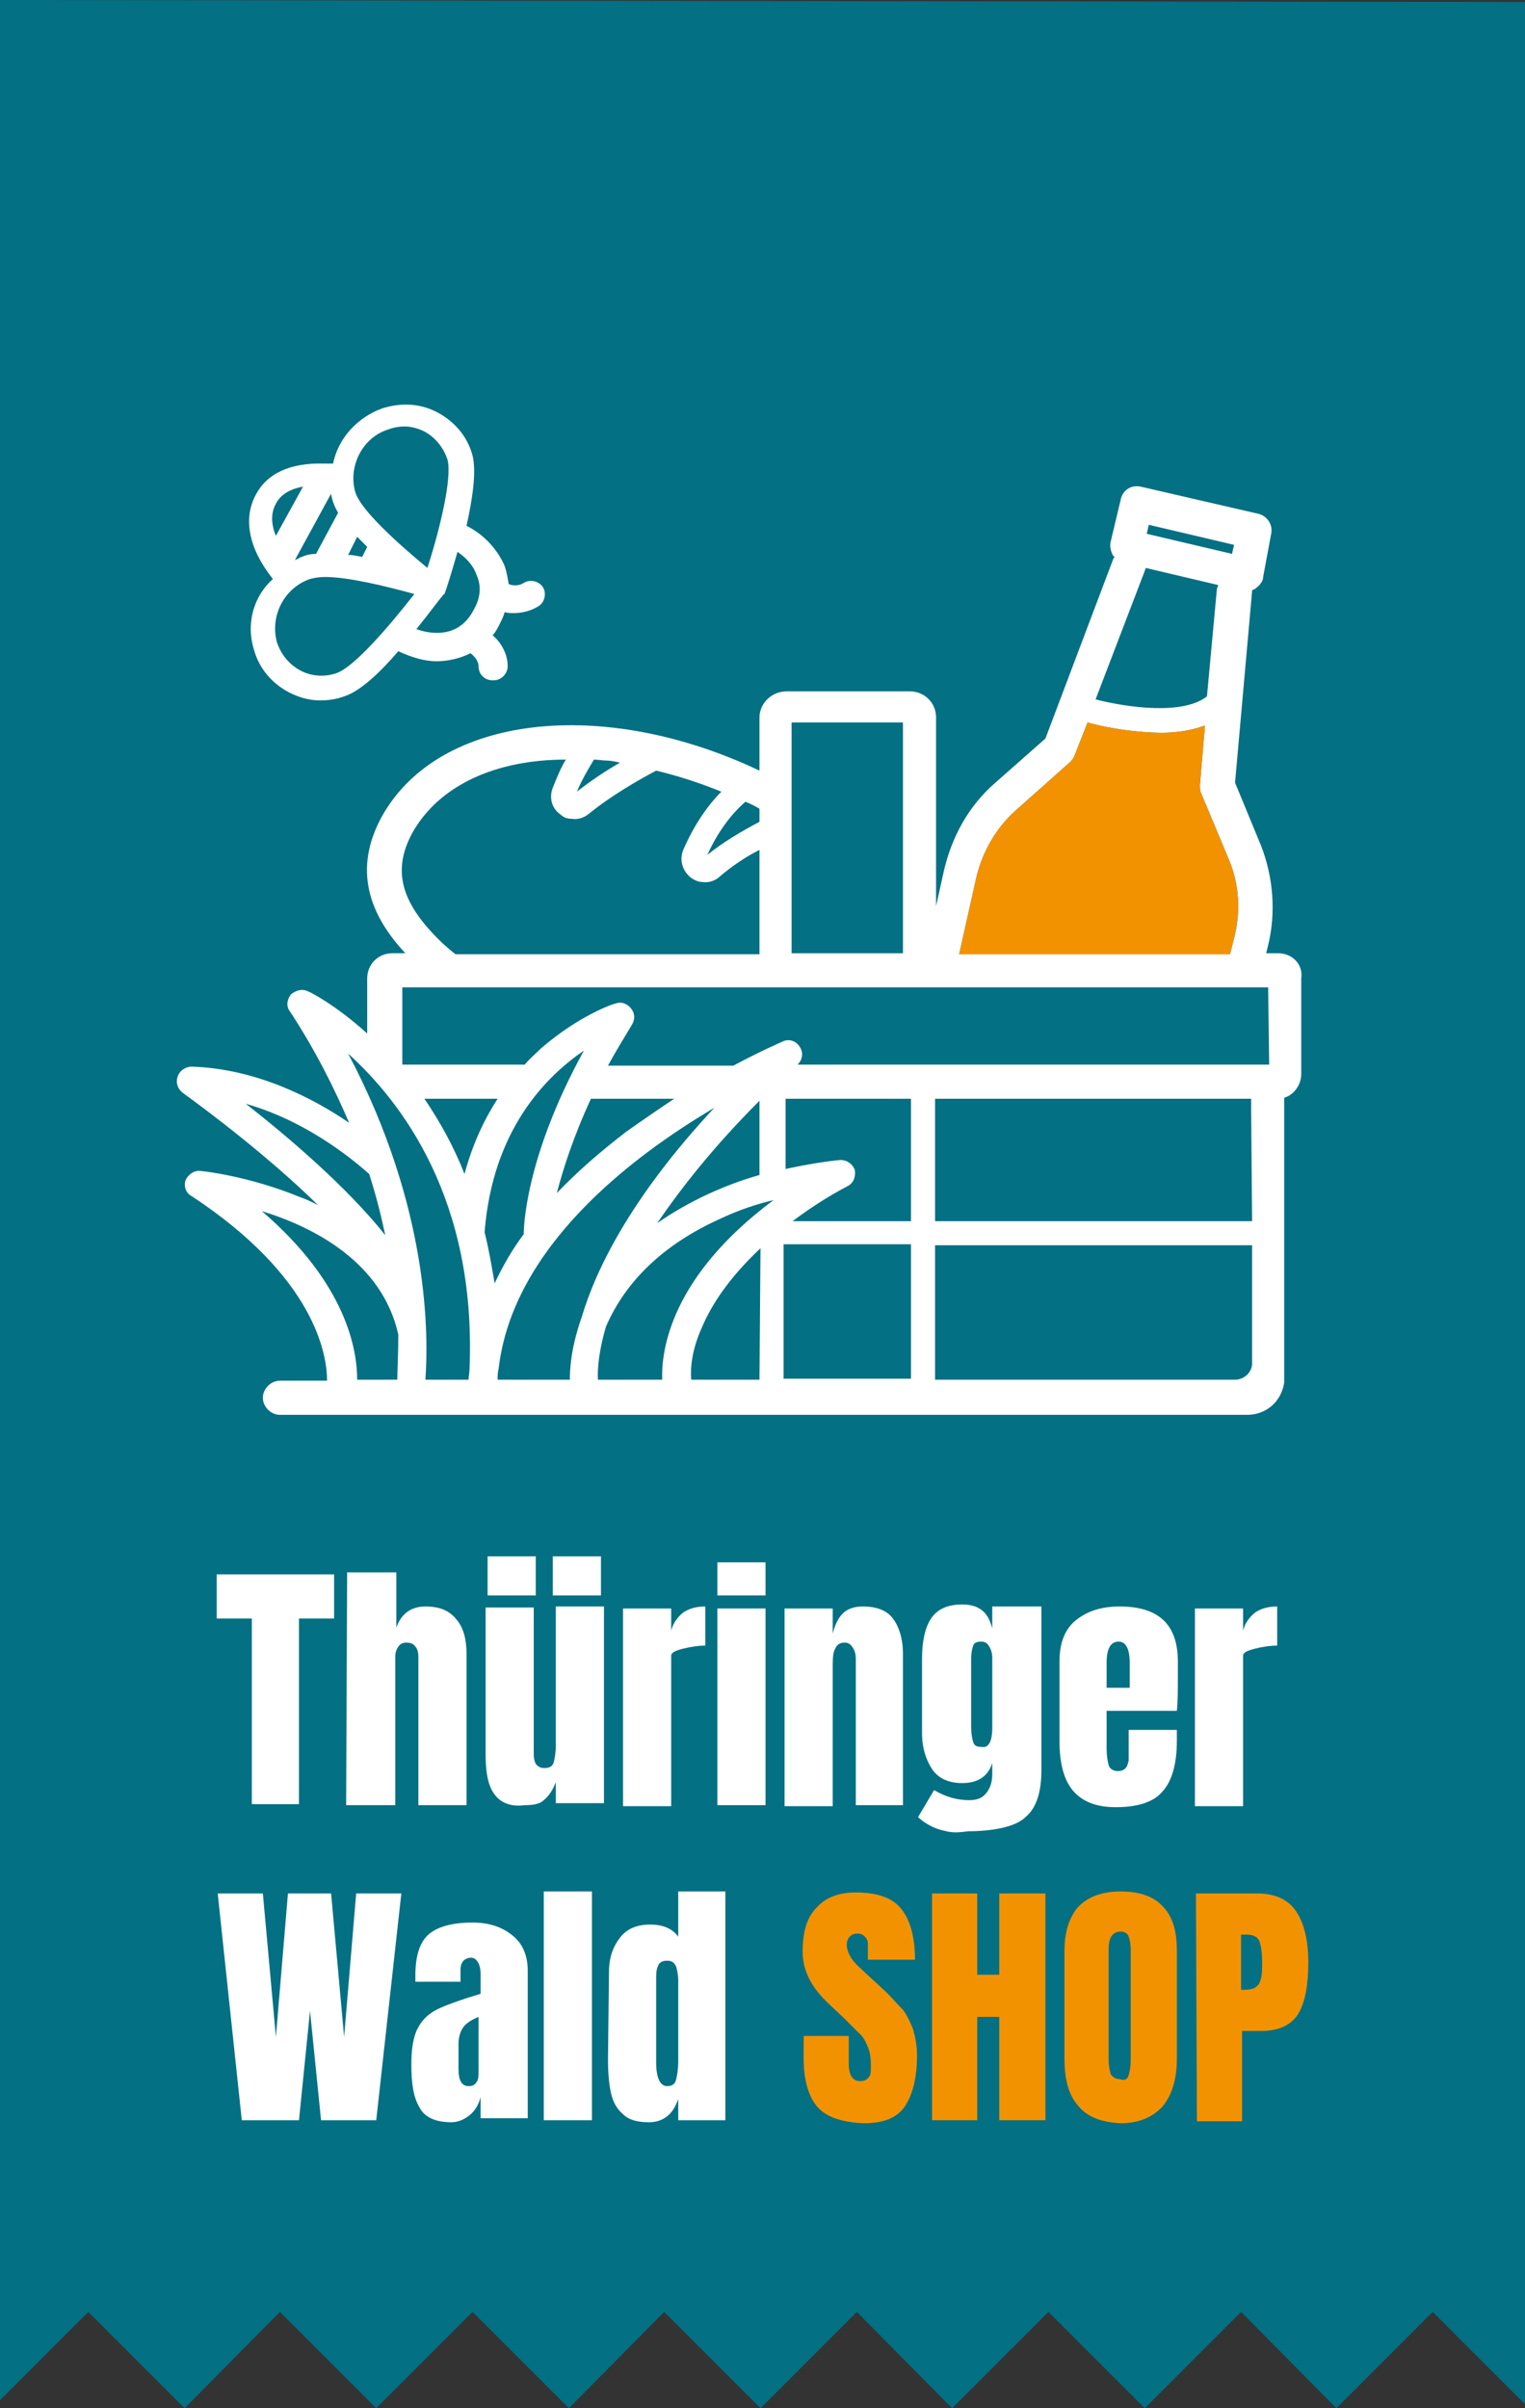 <?xml version="1.0" encoding="utf-8"?>
<!-- Generator: Adobe Illustrator 24.1.0, SVG Export Plug-In . SVG Version: 6.00 Build 0)  -->
<svg version="1.1" id="Ebene_1" xmlns="http://www.w3.org/2000/svg" xmlns:xlink="http://www.w3.org/1999/xlink" x="0px" y="0px"
	 viewBox="0 0 152 240" style="enable-background:new 0 0 152 240;" xml:space="preserve">
<rect x="0" y="0" width="152" height="240" fill="#333333" stroke="none"/>
<style type="text/css">
	.st0{fill:#037083;}
	.st1{fill:#FFFFFF;}
	.st2{fill:#F39200;}
</style>
<polygon class="st0" points="0,0 0,239.2 8.8,230.4 18.4,240 27.9,230.4 37.5,240 47.1,230.4 56.7,240 66.2,230.4 75.8,240 
	85.4,230.4 94.9,240 104.5,230.4 114.1,240 123.7,230.4 133.2,240 142.8,230.4 152,239.6 152,0.2 "/>
<polygon class="st1" points="25.1,179.8 25.1,161.3 21.6,161.3 21.6,156.9 33.3,156.9 33.3,161.3 29.8,161.3 29.8,179.8 "/>
<path class="st1" d="M34.6,156.7h4.9v5.5c0.5-1.4,1.5-2.1,2.9-2.1s2.4,0.4,3.1,1.3c0.7,0.8,1,2,1,3.4v15.1h-4.8v-14.8
	c0-0.4-0.1-0.8-0.3-1c-0.2-0.3-0.5-0.4-0.9-0.4c-0.3,0-0.6,0.1-0.8,0.4c-0.2,0.3-0.3,0.6-0.3,1v14.8h-4.9L34.6,156.7L34.6,156.7z"/>
<path class="st1" d="M55.1,155.1h4.8v3.9h-4.8V155.1z M48.6,155.1h4.8v3.9h-4.8V155.1z M49.2,178.7c-0.6-0.9-0.8-2.2-0.8-3.9v-14.6
	h4.8v13.6v1c0,0.5,0.1,0.9,0.3,1.1c0.2,0.2,0.4,0.3,0.8,0.3c0.5,0,0.8-0.2,0.9-0.6c0.1-0.4,0.2-1,0.2-1.7v-0.2v-13.6h4.8v19.6h-4.8
	v-2.1c-0.3,0.8-0.7,1.4-1.2,1.8c-0.4,0.4-1.1,0.5-1.9,0.5C50.8,180.1,49.8,179.6,49.2,178.7"/>
<path class="st1" d="M62.1,160.3h4.8v2.2c0.2-0.8,0.7-1.4,1.2-1.8c0.6-0.4,1.3-0.6,2.2-0.6v3.9c-0.7,0-1.4,0.1-2.2,0.3
	c-0.8,0.2-1.2,0.4-1.2,0.7v15h-4.8C62.1,180,62.1,160.3,62.1,160.3z"/>
<path class="st1" d="M71.5,160.3h4.8v19.6h-4.8V160.3z M71.5,155.7h4.8v3.3h-4.8V155.7z"/>
<path class="st1" d="M78.2,160.3H83v2.5c0.2-0.8,0.5-1.5,1-2s1.2-0.7,2-0.7c1.4,0,2.4,0.4,3,1.2s1,2,1,3.5v15.1h-4.7v-14.6
	c0-0.4-0.1-0.8-0.3-1.1c-0.2-0.3-0.4-0.5-0.8-0.5c-0.5,0-0.8,0.2-1,0.7c-0.2,0.4-0.2,1-0.2,1.8V180h-4.8V160.3z"/>
<path class="st1" d="M98.9,172.2v-7c0-0.4-0.1-0.8-0.3-1.1c-0.2-0.4-0.5-0.5-0.8-0.5c-0.4,0-0.7,0.1-0.8,0.4
	c-0.1,0.3-0.2,0.7-0.2,1.2v7c0,0.6,0.1,1.1,0.2,1.4c0.1,0.4,0.4,0.5,0.9,0.5C98.5,174.2,98.9,173.6,98.9,172.2 M93.9,182.4
	c-0.8-0.2-1.6-0.6-2.4-1.3l1.6-2.7c1.2,0.7,2.3,1,3.5,1c0.8,0,1.3-0.2,1.7-0.7c0.4-0.5,0.6-1.1,0.6-1.9v-1.1c-0.4,1.3-1.4,2-3,2
	c-1.4,0-2.4-0.5-3-1.4s-1-2.1-1-3.6v-7.4c0-1.7,0.3-3.1,0.9-4s1.6-1.4,3.1-1.4c0.9,0,1.5,0.2,2,0.6c0.5,0.4,0.8,1,1,1.8v-2.2h4.9
	v16.3c0,2.2-0.5,3.8-1.6,4.7c-1,1-3.4,1.4-5.7,1.4C95.1,182.7,94.7,182.6,93.9,182.4"/>
<path class="st1" d="M112.6,168.2v-2.5c0-1.4-0.4-2.1-1.1-2.1c-0.8,0-1.2,0.7-1.2,2.1v2.5H112.6z M106.9,178.4
	c-0.9-1.1-1.3-2.8-1.3-4.9v-7.9c0-1.8,0.5-3.2,1.6-4.1c1.1-0.9,2.5-1.4,4.4-1.4c3.9,0,5.8,1.8,5.8,5.5v1.4c0,1.4,0,2.6-0.1,3.5h-7
	v3.8c0,0.7,0.1,1.2,0.2,1.6c0.1,0.4,0.5,0.6,0.9,0.6s0.6-0.1,0.8-0.3c0.2-0.2,0.2-0.5,0.3-0.7c0-0.3,0-0.7,0-1.2v-1.9h4.8v1.1
	c0,2.3-0.5,4-1.4,5c-0.9,1.1-2.5,1.6-4.7,1.6C109.2,180.1,107.8,179.5,106.9,178.4"/>
<path class="st1" d="M119.1,160.3h4.8v2.2c0.2-0.8,0.7-1.4,1.2-1.8c0.6-0.4,1.3-0.6,2.2-0.6v3.9c-0.7,0-1.4,0.1-2.2,0.3
	c-0.8,0.2-1.2,0.4-1.2,0.7v15h-4.8V160.3z"/>
<polygon class="st1" points="24.1,211.3 21.7,188.7 26.2,188.7 27.5,203 28.7,188.7 33,188.7 34.3,203 35.5,188.7 40,188.7 
	37.5,211.3 32,211.3 30.9,200.4 29.8,211.3 "/>
<path class="st1" d="M47.5,207.5c0.2-0.3,0.2-0.6,0.2-1.1V201c-0.7,0.3-1.2,0.6-1.5,1s-0.5,1-0.5,1.7v2.5c0,1.1,0.3,1.7,1,1.7
	C47.1,207.9,47.3,207.8,47.5,207.5 M41.8,210c-0.6-1-0.8-2.4-0.8-4.3c0-1.5,0.2-2.7,0.6-3.5c0.4-0.8,1-1.4,1.7-1.8
	c0.7-0.4,1.8-0.8,3.3-1.3l1.3-0.4v-0.1v-1.9c0-0.5-0.1-0.9-0.3-1.2s-0.4-0.4-0.7-0.4c-0.2,0-0.5,0.1-0.7,0.3s-0.3,0.5-0.3,0.9v1.2
	h-4.5v-0.6c0-1.9,0.4-3.3,1.3-4.1c0.9-0.8,2.4-1.2,4.4-1.2c1.6,0,2.9,0.4,4,1.3c1,0.8,1.5,2,1.5,3.5v14.7h-4.7V209
	c-0.2,0.8-0.6,1.4-1.1,1.8c-0.5,0.4-1.1,0.7-1.8,0.7C43.4,211.5,42.3,211,41.8,210"/>
<rect x="54.2" y="188.5" class="st1" width="4.8" height="22.8"/>
<path class="st1" d="M67.4,207.2c0.1-0.4,0.2-1,0.2-1.8v-0.8v-7.2c0-0.6-0.1-1-0.2-1.4c-0.2-0.4-0.4-0.6-0.9-0.6s-0.8,0.2-0.9,0.5
	c-0.2,0.4-0.2,0.8-0.2,1.5v8.1c0,1.6,0.4,2.4,1.1,2.4C67,207.9,67.3,207.7,67.4,207.2 M62.1,210.7c-0.6-0.5-1-1.2-1.2-2.1
	c-0.2-0.9-0.3-2-0.3-3.4l0.1-8.7c0-1.4,0.4-2.5,1.1-3.4c0.7-0.9,1.7-1.3,3-1.3c1.3,0,2.2,0.4,2.8,1.2v-4.5h4.7v22.8h-4.7v-2.1
	c-0.3,0.8-0.6,1.3-1.1,1.7s-1.1,0.6-1.8,0.6C63.6,211.5,62.7,211.3,62.1,210.7"/>
<path class="st2" d="M81.5,210c-0.9-1-1.4-2.7-1.4-4.9v-2.2h4.5v2.8c0,1.1,0.4,1.7,1.1,1.7c0.4,0,0.7-0.1,0.9-0.4
	c0.2-0.2,0.2-0.6,0.2-1.2c0-0.7-0.1-1.4-0.3-1.8c-0.2-0.5-0.4-0.9-0.7-1.2c-0.3-0.3-0.8-0.8-1.5-1.5l-2-1.9
	c-1.5-1.5-2.3-3.1-2.3-4.9c0-1.9,0.4-3.4,1.4-4.4c0.9-1,2.2-1.5,3.9-1.5c2.1,0,3.6,0.5,4.5,1.6s1.4,2.8,1.4,5.1h-4.7v-1.6
	c0-0.3-0.1-0.5-0.3-0.7c-0.2-0.2-0.4-0.3-0.7-0.3c-0.4,0-0.6,0.1-0.8,0.3c-0.2,0.2-0.3,0.5-0.3,0.8c0,0.7,0.4,1.5,1.3,2.3l2.7,2.5
	c0.6,0.6,1.1,1.2,1.6,1.7c0.4,0.5,0.7,1.2,1,1.9c0.2,0.7,0.4,1.6,0.4,2.6c0,2.2-0.4,3.9-1.2,5.1c-0.8,1.2-2.2,1.7-4.1,1.7
	C83.9,211.5,82.4,211,81.5,210"/>
<polygon class="st2" points="92.9,211.3 92.9,188.7 97.4,188.7 97.4,196.8 99.6,196.8 99.6,188.7 104.2,188.7 104.2,211.3 
	99.6,211.3 99.6,201 97.4,201 97.4,211.3 "/>
<path class="st2" d="M112.5,206.8c0.1-0.4,0.2-0.8,0.2-1.5v-11.1c0-0.5-0.1-0.9-0.2-1.2s-0.4-0.5-0.8-0.5c-0.8,0-1.2,0.6-1.2,1.7v11
	c0,0.7,0.1,1.1,0.2,1.5c0.2,0.3,0.5,0.5,0.9,0.5C112.1,207.4,112.4,207.2,112.5,206.8 M107.5,209.9c-1-1.1-1.4-2.7-1.4-4.7v-10.8
	c0-1.9,0.5-3.4,1.4-4.4c1-1,2.4-1.5,4.2-1.5c1.9,0,3.3,0.5,4.2,1.5c1,1,1.4,2.5,1.4,4.4v10.8c0,2-0.5,3.6-1.4,4.7
	c-1,1.1-2.4,1.7-4.2,1.7C109.8,211.5,108.4,211,107.5,209.9"/>
<path class="st2" d="M124,198.3c0.6,0,1-0.1,1.2-0.3c0.3-0.2,0.4-0.5,0.5-0.9s0.1-0.9,0.1-1.6c0-0.9-0.1-1.6-0.3-2.1
	c-0.2-0.4-0.6-0.6-1.3-0.6h-0.5v5.5L124,198.3L124,198.3z M119.2,188.7h6.1c1.8,0,3.1,0.6,3.9,1.8s1.2,2.9,1.2,5.1s-0.3,3.9-1,5.1
	c-0.7,1.1-1.9,1.7-3.7,1.7h-1.9v9h-4.5L119.2,188.7L119.2,188.7z"/>
<path class="st1" d="M27.5,50.2c0.3-0.6,1-1.4,2.7-1.7l-2.7,4.9C27,52.2,27,51.1,27.5,50.2 M33,49.2C33,49.3,33,49.3,33,49.2
	c0,0.2,0.1,0.4,0.1,0.5c0.1,0.4,0.3,0.9,0.6,1.4l-2.2,4.1c-0.5,0-1,0.1-1.4,0.3c-0.1,0-0.3,0.1-0.4,0.2c-0.1,0-0.2,0.1-0.3,0.1
	L33,49.2z M35.6,53.5c0.3,0.3,0.7,0.7,1,1l-0.5,1c-0.5-0.1-1-0.2-1.4-0.2L35.6,53.5z M38.7,42.8c0.5-0.2,1.1-0.3,1.6-0.3
	c0.7,0,1.4,0.2,2,0.5c1.1,0.6,1.9,1.6,2.3,2.8c0.5,1.8-0.8,7.1-2,10.8c-2.9-2.4-6.7-5.8-7.2-7.6C34.7,46.5,36.1,43.6,38.7,42.8
	 M45.6,55c0.9,0.6,1.6,1.4,1.9,2.3c0.5,1.1,0.4,2.3-0.3,3.5c-1.3,2.5-3.7,2.6-5.7,1.9c1.3-1.6,2.3-3,2.6-3.3l0,0c0,0,0-0.1,0.1-0.1
	c0,0,0-0.1,0.1-0.1l0,0C44.5,58.7,45,57.1,45.6,55 M33.5,67.1c-1.2,0.4-2.5,0.3-3.6-0.3c-1.1-0.6-1.9-1.6-2.3-2.8
	c-0.7-2.6,0.7-5.4,3.3-6.3c0.4-0.1,0.9-0.2,1.5-0.2c2.3,0,6,0.9,8.9,1.7C38.8,62.4,35.3,66.5,33.5,67.1 M25.3,64.7
	c0.5,1.9,1.8,3.4,3.5,4.3c1,0.5,2,0.8,3.1,0.8c0.8,0,1.6-0.1,2.4-0.4c1.6-0.5,3.6-2.4,5.4-4.5c1.3,0.6,2.6,1,3.8,1s2.4-0.3,3.4-0.8
	c0.4,0.3,0.8,0.8,0.8,1.3c0,0.8,0.6,1.4,1.4,1.4c0,0,0,0,0.1,0c0.8,0,1.4-0.7,1.4-1.4c0-1.3-0.7-2.4-1.5-3.1
	c0.3-0.3,0.5-0.7,0.7-1.1c0.2-0.4,0.4-0.8,0.5-1.2c0.3,0.1,0.6,0.1,0.9,0.1c0.8,0,1.7-0.2,2.5-0.7c0.6-0.4,0.8-1.3,0.4-1.9
	c-0.4-0.6-1.3-0.8-1.9-0.4c-0.5,0.3-1.1,0.3-1.5,0.1c-0.1-0.6-0.2-1.2-0.4-1.8c-0.7-1.6-2-3.1-3.8-4c0.6-2.7,1-5.4,0.6-7
	c-0.5-1.9-1.8-3.4-3.5-4.3c-1.7-0.9-3.6-1-5.5-0.4c-2.5,0.9-4.4,3-4.9,5.5c-0.1,0-0.3,0-0.4,0c-0.2,0-0.3,0-0.5,0
	c-3.4-0.1-5.7,1-6.8,3.1c-1.3,2.4-0.7,5.4,1.7,8.4C25.3,59.4,24.5,62.1,25.3,64.7"/>
<path class="st1" d="M126.5,106.1h-47l0,0c0.5-0.5,0.6-1.2,0.2-1.8c-0.4-0.6-1.1-0.8-1.7-0.5c-0.2,0.1-2.1,0.9-4.9,2.4h-0.7H60.6
	c0.7-1.3,1.5-2.6,2.4-4.1c0.3-0.5,0.3-1.1-0.1-1.6c-0.4-0.5-1-0.7-1.5-0.5c-0.2,0-3.7,1.2-7.5,4.5c-0.5,0.5-1.1,1-1.6,1.6h-0.5H40.1
	v-7.7h4.2l0,0h2.9h3.1h8.5H60h2.7h1h27.7h1.2h1.6H95h1h1.8h23.9h1.2h2.3l0,0h1.2L126.5,106.1L126.5,106.1z M124.8,121.7h-5.1h-2.3
	h-1.2h-23v-2.8v-2v-2.2v-5.2h2.7h1.7h1.7h19.8h1.2h2.3h2.1c0,0.3,0,0.5,0,0.7l0,0L124.8,121.7z M124.8,135.9v0.1
	c-0.1,0.9-0.9,1.5-1.7,1.5l0,0h-7.6H96.8h-3.6v-1.2v-1.6v-2.1v-8.5h22.4h1.2h2.3h5.7V135.9L124.8,135.9z M90.8,116.2v1v0.8v1.8v1.9
	h-1h-2.3h-1.2H79c1.6-1.2,3.4-2.4,5.5-3.5c0.6-0.3,0.8-1,0.7-1.6c-0.2-0.6-0.8-1-1.4-1c-0.1,0-2.3,0.2-5.5,0.9V116v-0.3v-1.9v-4.3
	H89h1.2h0.6C90.8,109.5,90.8,116.2,90.8,116.2z M90.8,131.4v2.2v1.6v2.2H78.1V124h7.7H87h2.3h1.5V131.4z M66,137.5h-0.8h-5.6l0,0
	c0,0-0.2-1.9,0.8-5.3c2-4.6,5.8-8.2,11.3-10.7c1.9-0.9,3.7-1.5,5.4-1.9C66.9,127.2,65.9,134.5,66,137.5 M75.7,137.5h-1.9h-4.9
	c-0.1-1,0-2.9,1.1-5.3c0.9-2.1,2.6-4.8,5.8-7.8L75.7,137.5L75.7,137.5z M75.7,109.7v3v1.9v1.9v0.2v0.4c-3.2,0.9-6.9,2.5-10.2,4.8
	C67.9,118.4,71.1,114.3,75.7,109.7 M56.8,137.5h-0.4h-0.2h-6.6l0,0l0,0c0-0.4,0-0.7,0.1-1.1c1.4-12.1,13.2-21.1,21.5-26
	c-8.3,8.9-11.8,16.1-13.2,20.8C56.8,134.6,56.8,136.8,56.8,137.5 M58.9,109.5h3.8h3.5h0.5h0.5c-1.5,1-3.1,2.1-4.8,3.3
	c-2.6,2-4.9,4-6.9,6.1C56.1,116.6,57.1,113.4,58.9,109.5 M48.3,122.8L48.3,122.8c0.8-10.2,6.1-15.5,9.9-18.1c-6,10.9-6,18-6,18.3
	c-1.2,1.6-2.1,3.2-2.9,4.9C49,126.1,48.7,124.4,48.3,122.8 M42.3,109.5h0.5h6.8l0,0c-1.3,2-2.5,4.5-3.3,7.5
	C45.2,114.2,43.8,111.7,42.3,109.5 M46.8,136.4c0,0.4-0.1,0.8-0.1,1.1h-3.5h-0.8l0,0c0.3-4.2,0.5-17-7.7-32.5
	C40,109.8,47.5,119.5,46.8,136.4 M39.6,137.5L39.6,137.5h-4c0-2.9-1-9.5-9.5-16.8c5.2,1.6,12,5.1,13.6,12.3
	C39.7,135.1,39.6,136.6,39.6,137.5 M24.5,110c6.7,1.9,11.6,6.4,12.3,7c0.7,2.2,1.2,4.2,1.6,6.1C34.6,118.3,28.6,113.2,24.5,110
	 M41.1,83c2.7-4.8,8.4-7.3,15.3-7.3c-0.5,0.8-0.9,1.8-1.3,2.8c-0.4,1-0.1,2.1,0.8,2.7c0.3,0.3,0.7,0.4,1.1,0.4
	c0.6,0.1,1.2-0.1,1.7-0.5c2.2-1.8,5-3.4,6.7-4.3c2.1,0.5,4.3,1.2,6.5,2.1c-1.5,1.5-2.8,3.5-3.8,5.8c-0.4,1-0.1,2.1,0.8,2.8
	c0.3,0.2,0.7,0.4,1.1,0.4c0.6,0.1,1.3-0.1,1.8-0.6c1.2-1,2.5-1.9,3.9-2.6v10.2c0,0.1,0,0.1,0,0.2H45.4c-0.5-0.4-1.1-0.9-1.5-1.3
	C39.9,89.9,39.1,86.7,41.1,83 M59.2,75.7c0.4,0,0.9,0.1,1.3,0.1c0.4,0,0.8,0.1,1.3,0.2c-1.4,0.8-2.9,1.8-4.3,2.9
	C58,77.7,58.6,76.7,59.2,75.7 M74.3,79.9c0.5,0.2,0.9,0.4,1.4,0.7v1.3c-1.7,0.9-3.6,2-5.2,3.3C71.5,83,72.8,81.2,74.3,79.9
	 M78.9,83.1v-0.7v-1.9v-0.1v-2V72H90v14.7l0,0l0,0v0.7v1.1v0.7v1.2v1.4V95H78.9V83.1z M97.3,87.5c0.6-2.6,2-5,3.9-6.7l5.4-4.8
	c0.2-0.2,0.4-0.4,0.5-0.7l1.3-3.3c1.4,0.4,3.9,0.9,6.5,1c1.8,0.1,3.6-0.1,5.2-0.7l-0.5,5.9c0,0.3,0,0.6,0.1,0.8l2.8,6.7
	c1,2.4,1.2,5.1,0.5,7.8l-0.4,1.6h-27L97.3,87.5z M114.1,56.9c0-0.1,0.1-0.2,0.1-0.3l7.2,1.7c0,0.1,0,0.2-0.1,0.3l-1,10.8
	c-2.4,1.9-8,1.1-11.1,0.3L114.1,56.9z M114.5,52.3l8.5,2l-0.2,0.9l-8.5-2L114.5,52.3z M127.4,95h-1.2l0.2-0.8
	c0.8-3.3,0.5-6.8-0.7-9.9l-2.6-6.3l1.7-19.1v-0.1c0.1,0,0.3-0.1,0.4-0.2c0.4-0.3,0.7-0.7,0.7-1.1l0.8-4.3c0.2-0.9-0.4-1.8-1.3-2
	l-11.7-2.7c-0.9-0.2-1.8,0.3-2,1.3l-1,4.2c-0.1,0.4,0,0.9,0.2,1.3c0.1,0.1,0.1,0.2,0.2,0.2c0,0,0,0.1-0.1,0.1l-6.8,18l-5.1,4.5
	c-2.5,2.2-4.2,5.2-5,8.6l-0.8,3.6V71.5c0-1.5-1.2-2.6-2.6-2.6H78.4c-1.5,0-2.7,1.2-2.7,2.6v5.3c-15.6-7.4-31.9-5.6-37.6,4.5
	c-2.6,4.7-1.9,9.2,2.3,13.7h-1.3c-1.4,0-2.5,1.1-2.5,2.5v5.5c-3.2-2.9-5.8-4.2-5.9-4.2c-0.6-0.3-1.2-0.1-1.7,0.3
	c-0.4,0.5-0.5,1.2-0.1,1.7c2.5,3.8,4.4,7.6,5.9,11.1c-3.5-2.4-9.2-5.4-15.7-5.6c-0.6,0-1.2,0.4-1.4,1c-0.2,0.6,0,1.2,0.5,1.6
	c2.9,2.1,8.7,6.5,13.5,11.2c-0.6-0.3-1.2-0.6-1.8-0.8c-5.1-2.1-9.7-2.6-9.9-2.6c-0.6-0.1-1.2,0.3-1.5,0.9c-0.2,0.6,0,1.3,0.6,1.6
	c12.3,8.1,13.5,15.8,13.5,18.4l0,0h-4.7c-0.9,0-1.7,0.8-1.7,1.7s0.8,1.7,1.7,1.7h1h14.2h30h0.6h50.6c1.9,0,3.4-1.3,3.7-3.2
	c0-0.1,0-0.2,0-0.3v-27.3c0-0.1,0-0.1,0-0.2s0-0.4,0-0.6l0,0c1-0.3,1.7-1.3,1.7-2.4v-9.5C129.9,96.1,128.8,95,127.4,95"/>
<path class="st2" d="M97.3,87.5c0.6-2.6,2-5,3.9-6.7l5.4-4.8c0.2-0.2,0.4-0.4,0.5-0.7l1.3-3.3c1.4,0.4,3.9,0.9,6.5,1
	c1.8,0.1,3.6-0.1,5.2-0.7l-0.5,5.9c0,0.3,0,0.6,0.1,0.8l2.8,6.7c1,2.4,1.2,5.1,0.5,7.8l-0.4,1.6h-27L97.3,87.5z"/>
</svg>
